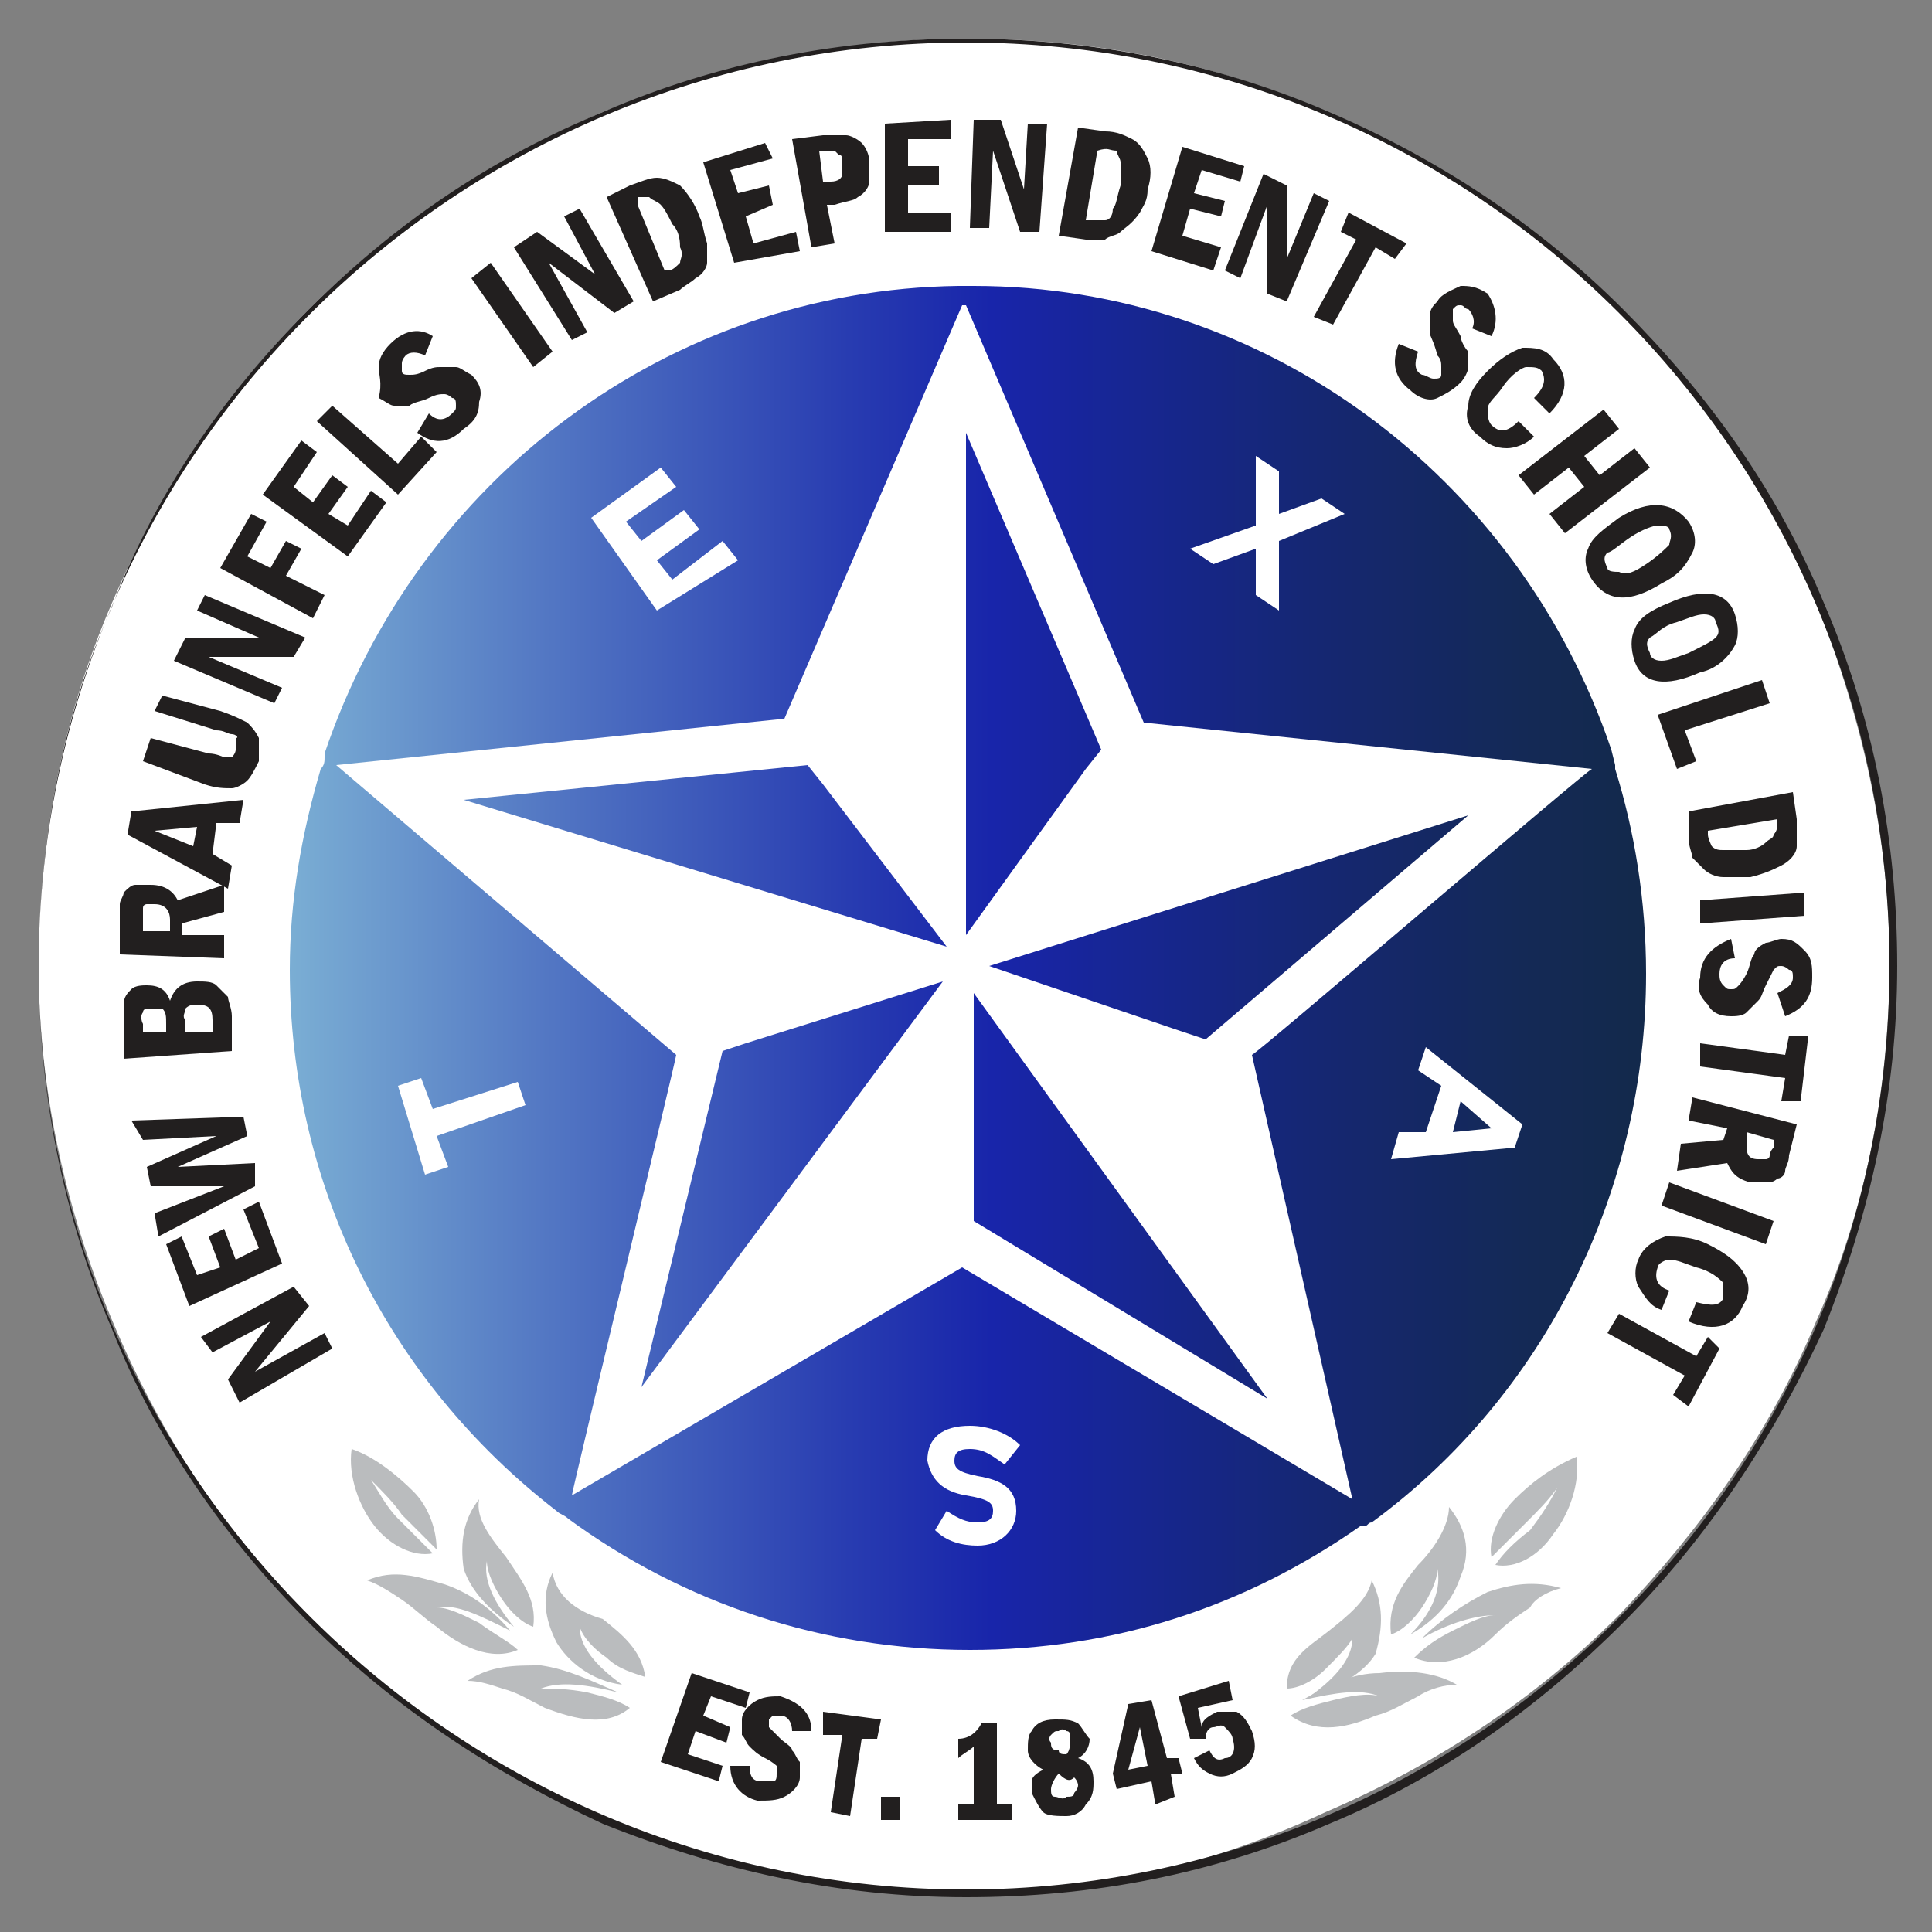 <?xml version="1.0" encoding="utf-8"?>
<!-- Generator: Adobe Illustrator 28.0.0, SVG Export Plug-In . SVG Version: 6.00 Build 0)  -->
<svg version="1.1" id="Layer_1" xmlns="http://www.w3.org/2000/svg" xmlns:xlink="http://www.w3.org/1999/xlink" x="0px" y="0px"
	 viewBox="0 0 50 50" style="enable-background:new 0 0 50 50;" xml:space="preserve">
<rect x="0" y="0" width="50" height="50" fill="#808080" stroke="none"/>
<style type="text/css">
	.st0{fill:#FFFFFF;}
	.st1{fill:#221F1F;}
	.st2{fill-rule:evenodd;clip-rule:evenodd;fill:#BABCBE;}
	.st3{fill:url(#SVGID_1_);}
</style>
<g>
	<g>
		<path class="st0" d="M25,49c-3.2,0-6.4-0.6-9.3-1.9c-2.9-1.2-5.4-3-7.6-5.1c-2.2-2.2-3.9-4.8-5.1-7.6C1.7,31.4,1,28.2,1,25
			s0.6-6.4,1.9-9.4C4.1,12.8,5.8,10.2,8,8s4.8-3.9,7.6-5.1C18.6,1.7,21.7,1,25,1s6.4,0.6,9.3,1.9c2.9,1.2,5.4,3,7.6,5.1
			c2.2,2.2,3.9,4.8,5.1,7.6c1.2,3,1.9,6.1,1.9,9.3s-0.6,6.4-1.9,9.3c-1.2,2.9-3,5.4-5.1,7.6c-2.2,2.2-4.8,3.9-7.6,5.1
			C31.3,48.3,28.2,49,25,49z"/>
		<path class="st1" d="M25,1.1c13.2,0,23.9,10.7,23.9,23.9S38.1,48.9,25,48.9S1,38.2,1,25S11.8,1.1,25,1.1 M25,1
			c-3.2,0-6.4,0.6-9.4,1.9C12.7,4.1,10.2,5.8,8,8S4,12.8,2.9,15.7C1.6,18.6,1,21.8,1,25s0.6,6.4,1.9,9.4C4,37.2,5.8,39.8,8,42
			s4.8,3.9,7.6,5.2c3,1.2,6.1,1.9,9.4,1.9s6.4-0.6,9.4-1.9c2.9-1.2,5.4-3,7.6-5.2s3.9-4.8,5.2-7.6c1.2-3,1.9-6.1,1.9-9.4
			c0-3.2-0.6-6.4-1.9-9.4c-1.2-2.9-3-5.4-5.2-7.6s-4.8-3.9-7.6-5.1C31.4,1.6,28.2,1,25,1L25,1z"/>
	</g>
	<g>
		<path class="st1" d="M6.2,36.3l-0.3-0.6L7,34.2L5.5,35l-0.3-0.4l2.4-1.3L8,33.8l-1.4,1.7l1.8-1l0.2,0.4L6.2,36.3z"/>
		<path class="st1" d="M4.9,33.8l-0.6-1.6l0.4-0.2l0.4,1l0.6-0.2l-0.3-0.8l0.4-0.2l0.3,0.8l0.6-0.3l-0.4-1l0.4-0.2l0.6,1.6L4.9,33.8
			z"/>
		<path class="st1" d="M4.1,32L4,31.4l1.8-0.7l-1.9,0l-0.1-0.5l1.8-0.8l-1.9,0.1L3.4,29l2.9-0.1l0.1,0.5l-1.8,0.8l2-0.1l0,0.6
			L4.1,32z"/>
		<path class="st1" d="M3.2,27.4l0-0.9c0-0.2,0-0.4,0-0.5c0-0.2,0.1-0.3,0.2-0.4c0.1-0.1,0.3-0.1,0.4-0.1c0.3,0,0.5,0.1,0.6,0.4
			c0.1-0.3,0.3-0.5,0.7-0.5c0.2,0,0.4,0,0.5,0.1s0.2,0.2,0.3,0.3c0,0.1,0.1,0.3,0.1,0.5l0,0.9L3.2,27.4z M4.3,26.7v-0.2
			c0-0.2,0-0.3-0.1-0.4c-0.1,0-0.2,0-0.3,0c-0.1,0-0.2,0-0.2,0.1c0,0-0.1,0.1,0,0.3v0.2L4.3,26.7z M5.5,26.7v-0.3
			c0-0.3-0.1-0.4-0.4-0.4c-0.1,0-0.2,0-0.3,0.1c0,0.1-0.1,0.2,0,0.3v0.3L5.5,26.7z"/>
		<path class="st1" d="M3.1,24.7l0-0.9c0-0.2,0-0.3,0-0.4s0.1-0.2,0.1-0.3c0.1-0.1,0.2-0.2,0.3-0.2c0.1,0,0.3,0,0.4,0
			c0.4,0,0.6,0.2,0.7,0.4l1.2-0.4l0,0.7l-1.1,0.3v0.3l1.1,0l0,0.6L3.1,24.7z M3.6,24.1l0.8,0v-0.3c0-0.2-0.1-0.4-0.4-0.4
			c-0.1,0-0.2,0-0.2,0c0,0-0.1,0-0.1,0.1c0,0,0,0.1,0,0.2V24.1z"/>
		<path class="st1" d="M3.3,21.6L3.4,21l2.9-0.3l-0.1,0.6l-0.6,0l-0.1,0.8L6,22.4l-0.1,0.6L3.3,21.6z M5.1,21.4L4,21.5L5,21.9
			L5.1,21.4z"/>
		<path class="st1" d="M3.7,19.7l0.2-0.6l1.5,0.4c0.2,0,0.4,0.1,0.4,0.1c0.1,0,0.2,0,0.2,0c0,0,0.1-0.1,0.1-0.2s0-0.2,0-0.3
			C6.2,19.1,6.1,19,6,19c-0.1,0-0.2-0.1-0.4-0.1L4,18.4L4.2,18l1.5,0.4c0.3,0.1,0.5,0.2,0.7,0.3c0.1,0.1,0.2,0.2,0.3,0.4
			c0,0.2,0,0.4,0,0.6c-0.1,0.2-0.2,0.4-0.3,0.5c-0.1,0.1-0.3,0.2-0.4,0.2c-0.2,0-0.4,0-0.7-0.1L3.7,19.7z"/>
		<path class="st1" d="M4.5,17.1l0.3-0.6l1.9,0l-1.6-0.7l0.2-0.4l2.6,1.1L7.6,17l-2.2,0l1.9,0.8l-0.2,0.4L4.5,17.1z"/>
		<path class="st1" d="M5.7,14.7l0.8-1.4l0.4,0.2l-0.5,0.9L7,14.7L7.4,14l0.4,0.2l-0.4,0.7l1,0.5L8.1,16L5.7,14.7z"/>
		<path class="st1" d="M6.8,12.8l1-1.4l0.4,0.3l-0.6,0.9L8.1,13l0.5-0.7l0.4,0.3l-0.5,0.7L9,13.6l0.6-0.9l0.4,0.3l-1,1.4L6.8,12.8z"
			/>
		<path class="st1" d="M8.2,10.9l0.4-0.4l1.7,1.5l0.6-0.7l0.4,0.4l-1,1.1L8.2,10.9z"/>
		<path class="st1" d="M11.2,8.7L11,9.2c-0.2-0.1-0.4-0.1-0.5,0c0,0-0.1,0.1-0.1,0.2s0,0.1,0,0.2s0.1,0.1,0.2,0.1
			c0.1,0,0.2,0,0.4-0.1c0.2-0.1,0.3-0.1,0.4-0.1c0.1,0,0.2,0,0.4,0c0.1,0,0.2,0.1,0.4,0.2c0.2,0.2,0.3,0.4,0.2,0.7
			c0,0.3-0.1,0.5-0.4,0.7c-0.4,0.4-0.8,0.4-1.2,0.1l0.3-0.5c0.2,0.2,0.4,0.2,0.6,0c0.1-0.1,0.1-0.1,0.1-0.2c0-0.1,0-0.2-0.1-0.2
			c0,0-0.1-0.1-0.2-0.1c-0.1,0-0.2,0-0.4,0.1c-0.2,0.1-0.4,0.1-0.5,0.2c-0.1,0-0.2,0-0.4,0c-0.1,0-0.2-0.1-0.4-0.2
			C9.9,9.9,9.8,9.7,9.8,9.5c0-0.2,0.1-0.4,0.3-0.6C10.5,8.5,10.9,8.5,11.2,8.7z"/>
		<path class="st1" d="M12.2,7.2l0.5-0.4l1.6,2.3l-0.5,0.4L12.2,7.2z"/>
		<path class="st1" d="M13.3,6.4l0.6-0.4l1.5,1.1l-0.8-1.5l0.4-0.2l1.4,2.4l-0.5,0.3l-1.7-1.3l1,1.8l-0.4,0.2L13.3,6.4z"/>
		<path class="st1" d="M15.7,5.1l0.6-0.3c0.3-0.1,0.5-0.2,0.7-0.2c0.2,0,0.4,0.1,0.6,0.2C17.8,5,18,5.3,18.1,5.6
			c0.1,0.2,0.1,0.4,0.2,0.7c0,0.2,0,0.4,0,0.5c0,0.1-0.1,0.3-0.3,0.4c-0.1,0.1-0.3,0.2-0.4,0.3l-0.7,0.3L15.7,5.1z M16.5,5.3L17.2,7
			l0.1,0c0.1,0,0.2-0.1,0.3-0.2c0-0.1,0.1-0.2,0-0.4c0-0.1,0-0.4-0.2-0.6c-0.1-0.2-0.2-0.4-0.3-0.5c-0.1-0.1-0.2-0.1-0.3-0.2
			c-0.1,0-0.2,0-0.3,0L16.5,5.3z"/>
		<path class="st1" d="M18.2,4.2l1.6-0.5L20,4.1l-1.1,0.3L19.1,5l0.8-0.2L20,5.3l-0.7,0.3l0.2,0.7l1.1-0.3l0.1,0.5L19,6.8L18.2,4.2z
			"/>
		<path class="st1" d="M20.5,3.6l0.8-0.1c0.2,0,0.4,0,0.6,0c0.1,0,0.3,0.1,0.4,0.2c0.1,0.1,0.2,0.3,0.2,0.5c0,0.2,0,0.4,0,0.5
			c0,0.1-0.1,0.3-0.3,0.4c-0.1,0.1-0.3,0.1-0.6,0.2l-0.2,0l0.2,1l-0.6,0.1L20.5,3.6z M21.2,3.9l0.1,0.8l0.2,0c0.2,0,0.3-0.1,0.3-0.2
			c0-0.1,0-0.2,0-0.3c0-0.1,0-0.2-0.1-0.2c0,0-0.1-0.1-0.1-0.1c0,0-0.1,0-0.2,0L21.2,3.9z"/>
		<path class="st1" d="M22.9,3.2l1.7-0.1l0,0.5l-1.1,0l0,0.7l0.8,0l0,0.5l-0.8,0l0,0.7l1.1,0l0,0.5l-1.7,0L22.9,3.2z"/>
		<path class="st1" d="M25.2,3.1l0.7,0l0.6,1.8l0.1-1.7l0.5,0L26.9,6h-0.5l-0.7-2.1l-0.1,2l-0.5,0L25.2,3.1z"/>
		<path class="st1" d="M27.9,3.3l0.7,0.1c0.3,0,0.5,0.1,0.7,0.2s0.3,0.3,0.4,0.5c0.1,0.2,0.1,0.5,0,0.8c0,0.3-0.1,0.4-0.2,0.6
			C29.3,5.8,29.1,5.9,29,6c-0.1,0.1-0.3,0.1-0.4,0.2c-0.1,0-0.3,0-0.5,0l-0.7-0.1L27.9,3.3z M28.4,3.9l-0.3,1.8h0.1
			c0.1,0,0.3,0,0.4,0s0.2-0.1,0.2-0.3c0.1-0.1,0.1-0.3,0.2-0.6c0-0.2,0-0.4,0-0.6c0-0.1-0.1-0.2-0.1-0.3C28.7,3.9,28.7,3.8,28.4,3.9
			L28.4,3.9z"/>
		<path class="st1" d="M30.6,3.8l1.6,0.5l-0.1,0.4l-1-0.3l-0.2,0.6l0.8,0.2l-0.1,0.4l-0.8-0.2l-0.2,0.7l1,0.3L31.4,7l-1.6-0.5
			L30.6,3.8z"/>
		<path class="st1" d="M32.7,4.5l0.6,0.3l0,1.9L34,5l0.4,0.2l-1.1,2.6l-0.5-0.2V5.3l-0.7,1.9l-0.4-0.2L32.7,4.5z"/>
		<path class="st1" d="M34.9,5.5l1.5,0.8l-0.3,0.4l-0.5-0.3l-1.1,2L34,8.2l1.1-2L34.7,6L34.9,5.5z"/>
		<path class="st1" d="M38.6,8.7l-0.5-0.2c0.1-0.2,0-0.4-0.1-0.5c-0.1,0-0.1-0.1-0.2-0.1c-0.1,0-0.1,0-0.2,0.1c0,0.1,0,0.2,0,0.3
			s0.1,0.2,0.2,0.4C37.8,8.8,37.9,9,38,9.1c0,0.1,0,0.2,0,0.4c0,0.1-0.1,0.3-0.2,0.4c-0.2,0.2-0.4,0.3-0.6,0.4s-0.5,0-0.7-0.2
			c-0.4-0.3-0.5-0.7-0.3-1.2l0.5,0.2c-0.1,0.3-0.1,0.5,0.1,0.6c0.1,0,0.2,0.1,0.3,0.1c0.1,0,0.2,0,0.2-0.1c0,0,0-0.1,0-0.2
			c0-0.1,0-0.2-0.1-0.3C37.1,8.8,37,8.7,37,8.6c0-0.1,0-0.2,0-0.4s0.1-0.3,0.2-0.4c0.1-0.2,0.4-0.3,0.6-0.4c0.2,0,0.4,0,0.7,0.2
			C38.7,7.9,38.8,8.3,38.6,8.7z"/>
		<path class="st1" d="M39.3,10.9l0.4,0.4c-0.2,0.2-0.5,0.3-0.7,0.3c-0.3,0-0.5-0.1-0.7-0.3c-0.3-0.2-0.4-0.5-0.3-0.8
			c0-0.3,0.2-0.6,0.5-0.9c0.3-0.3,0.6-0.5,0.9-0.6c0.3,0,0.6,0,0.8,0.3c0.4,0.4,0.4,0.9-0.1,1.4l-0.4-0.4c0.3-0.3,0.3-0.5,0.2-0.7
			c-0.1-0.1-0.2-0.1-0.4-0.1c-0.1,0-0.4,0.2-0.6,0.5c-0.2,0.3-0.4,0.4-0.4,0.6c0,0.1,0,0.3,0.1,0.4C38.8,11.2,39,11.2,39.3,10.9z"/>
		<path class="st1" d="M41.5,10.6l0.4,0.5L41,11.8l0.4,0.5l0.9-0.7l0.4,0.5l-2.2,1.7l-0.4-0.5l0.9-0.7l-0.4-0.5l-0.9,0.7l-0.4-0.5
			L41.5,10.6z"/>
		<path class="st1" d="M43,15.1c-0.8,0.5-1.4,0.5-1.8-0.1c-0.2-0.3-0.2-0.6-0.1-0.8c0.1-0.3,0.4-0.5,0.8-0.8
			c0.8-0.5,1.4-0.4,1.8,0.1c0.2,0.3,0.2,0.6,0.1,0.8C43.6,14.7,43.4,14.9,43,15.1z M42.6,14.6c0.3-0.2,0.5-0.4,0.6-0.5
			c0-0.1,0.1-0.2,0-0.4c0-0.1-0.2-0.1-0.3-0.1c-0.1,0-0.4,0.1-0.7,0.3c-0.3,0.2-0.5,0.4-0.6,0.4c-0.1,0.1-0.1,0.2,0,0.4
			c0,0.1,0.2,0.1,0.3,0.1C42.1,14.9,42.3,14.8,42.6,14.6z"/>
		<path class="st1" d="M44,17.4c-0.9,0.4-1.5,0.3-1.7-0.3c-0.1-0.3-0.1-0.6,0-0.8c0.1-0.3,0.4-0.5,0.9-0.7c0.9-0.4,1.5-0.3,1.7,0.3
			c0.1,0.3,0.1,0.6,0,0.8S44.5,17.3,44,17.4z M43.7,16.9c0.4-0.2,0.6-0.3,0.7-0.4c0.1-0.1,0.1-0.2,0-0.4c0-0.1-0.1-0.2-0.3-0.2
			s-0.4,0.1-0.7,0.2c-0.4,0.1-0.5,0.3-0.7,0.4c-0.1,0.1-0.1,0.2,0,0.4c0,0.1,0.1,0.2,0.3,0.2S43.4,17,43.7,16.9z"/>
		<path class="st1" d="M45.6,17.6l0.2,0.6l-2.2,0.7l0.3,0.8l-0.5,0.2l-0.5-1.4L45.6,17.6z"/>
		<path class="st1" d="M46.4,20.5l0.1,0.7c0,0.3,0,0.5,0,0.7c0,0.2-0.2,0.4-0.4,0.5c-0.2,0.1-0.4,0.2-0.8,0.3c-0.3,0-0.5,0-0.7,0
			c-0.2,0-0.4-0.1-0.5-0.2s-0.2-0.2-0.3-0.3c0-0.1-0.1-0.3-0.1-0.5L43.7,21L46.4,20.5z M46,21.2l-1.8,0.3v0.1c0,0.1,0.1,0.3,0.1,0.3
			c0.1,0.1,0.2,0.1,0.3,0.1c0.1,0,0.4,0,0.6,0c0.2,0,0.4-0.1,0.5-0.2c0.1-0.1,0.2-0.1,0.2-0.2C46,21.5,46,21.4,46,21.2L46,21.2z"/>
		<path class="st1" d="M46.7,23.1l0,0.6L44,23.9l0-0.6L46.7,23.1z"/>
		<path class="st1" d="M46.2,26.3L46,25.7c0.2-0.1,0.4-0.2,0.4-0.4c0-0.1,0-0.2-0.1-0.2c0,0-0.1-0.1-0.2-0.1s-0.1,0-0.2,0.1
			c0,0-0.1,0.2-0.2,0.4c-0.1,0.2-0.1,0.3-0.2,0.4c-0.1,0.1-0.2,0.2-0.3,0.3c-0.1,0.1-0.3,0.1-0.4,0.1c-0.3,0-0.5-0.1-0.6-0.3
			c-0.2-0.2-0.3-0.4-0.2-0.7c0-0.5,0.3-0.8,0.8-1l0.1,0.5c-0.3,0-0.4,0.2-0.4,0.4c0,0.1,0,0.2,0.1,0.3s0.1,0.1,0.2,0.1
			s0.1,0,0.2-0.1c0,0,0.1-0.1,0.2-0.3c0.1-0.2,0.1-0.4,0.2-0.5c0-0.1,0.1-0.2,0.3-0.3c0.1,0,0.3-0.1,0.4-0.1c0.3,0,0.4,0.1,0.6,0.3
			s0.2,0.4,0.2,0.7C46.9,25.8,46.7,26.1,46.2,26.3z"/>
		<path class="st1" d="M46.8,26.8l-0.2,1.7l-0.5,0l0.1-0.6l-2.2-0.3L44,27l2.2,0.3l0.1-0.5L46.8,26.8z"/>
		<path class="st1" d="M46.5,29.1l-0.2,0.8c0,0.2-0.1,0.3-0.1,0.4s-0.1,0.2-0.2,0.2c-0.1,0.1-0.2,0.1-0.3,0.1c-0.1,0-0.3,0-0.4,0
			c-0.4-0.1-0.5-0.3-0.6-0.5l-1.3,0.2l0.1-0.7l1.1-0.1l0.1-0.3L43.7,29l0.1-0.6L46.5,29.1z M45.9,29.5l-0.7-0.2l0,0.3
			c0,0.2,0,0.4,0.3,0.4c0.1,0,0.2,0,0.2,0s0.1,0,0.1-0.1c0,0,0-0.1,0.1-0.2L45.9,29.5z"/>
		<path class="st1" d="M45.9,31.6l-0.2,0.6L43,31.2l0.2-0.6L45.9,31.6z"/>
		<path class="st1" d="M43.2,33.4L43,33.9c-0.3-0.1-0.4-0.3-0.6-0.6c-0.1-0.2-0.1-0.5,0-0.7c0.1-0.3,0.4-0.5,0.7-0.6
			c0.3,0,0.7,0,1.1,0.2c0.4,0.2,0.7,0.4,0.9,0.7s0.2,0.6,0,0.9c-0.2,0.5-0.7,0.7-1.4,0.4l0.2-0.5c0.4,0.1,0.6,0.1,0.7-0.1
			c0-0.1,0-0.2,0-0.4c-0.1-0.1-0.3-0.3-0.7-0.4c-0.3-0.1-0.5-0.2-0.7-0.2c-0.1,0-0.3,0.1-0.3,0.2C42.8,33.1,42.9,33.3,43.2,33.4z"/>
		<path class="st1" d="M44.5,34.9l-0.8,1.5l-0.4-0.3l0.3-0.5l-2-1.1l0.3-0.5l2,1.1l0.3-0.5L44.5,34.9z"/>
	</g>
	<g>
		<path class="st1" d="M17.9,43.3l1.5,0.5l-0.1,0.4l-0.9-0.3l-0.2,0.5l0.7,0.3l-0.1,0.4L18,44.8l-0.2,0.6l0.9,0.3l-0.1,0.4l-1.5-0.5
			L17.9,43.3z"/>
		<path class="st1" d="M21,44.8l-0.5,0c0-0.2-0.1-0.4-0.3-0.4c-0.1,0-0.1,0-0.2,0c0,0-0.1,0.1-0.1,0.1c0,0.1,0,0.1,0,0.2
			c0,0,0.1,0.1,0.3,0.3c0.1,0.1,0.3,0.2,0.3,0.3c0.1,0.1,0.1,0.2,0.2,0.3c0,0.1,0,0.2,0,0.4c0,0.2-0.2,0.4-0.4,0.5
			c-0.2,0.1-0.4,0.1-0.7,0.1c-0.4-0.1-0.7-0.4-0.7-0.9h0.5c0,0.3,0.1,0.4,0.3,0.4c0.1,0,0.2,0,0.3,0c0.1,0,0.1-0.1,0.1-0.2
			c0,0,0-0.1,0-0.2c0,0-0.1-0.1-0.3-0.2c-0.2-0.1-0.3-0.2-0.4-0.3c-0.1-0.1-0.1-0.2-0.2-0.3c0-0.1,0-0.2,0-0.4
			c0-0.2,0.2-0.4,0.4-0.5c0.2-0.1,0.4-0.1,0.6-0.1C20.8,44.1,21,44.4,21,44.8z"/>
		<path class="st1" d="M21.3,44.3l1.5,0.2l-0.1,0.5L22.3,45L22,47l-0.5-0.1l0.3-2l-0.5,0L21.3,44.3z"/>
		<path class="st1" d="M22.8,46.5l0.5,0l0,0.6l-0.5,0L22.8,46.5z"/>
		<path class="st1" d="M25.4,44.6h0.4l0,2.1h0.4v0.4l-1.4,0v-0.4h0.4l0-1.5c-0.1,0.1-0.3,0.2-0.4,0.3v-0.5
			C25.1,45,25.3,44.8,25.4,44.6z"/>
		<path class="st1" d="M27.9,45.5c0.3,0.1,0.4,0.3,0.4,0.6c0,0.2,0,0.4-0.2,0.6C28,46.9,27.8,47,27.6,47s-0.5,0-0.6-0.1
			s-0.2-0.3-0.3-0.5c0-0.1,0-0.2,0-0.3c0-0.1,0.1-0.2,0.3-0.3c-0.2-0.1-0.4-0.3-0.4-0.5c0-0.2,0-0.4,0.1-0.5
			c0.1-0.2,0.3-0.3,0.6-0.3c0.3,0,0.4,0,0.6,0.1c0.1,0.1,0.2,0.3,0.3,0.4C28.2,45.2,28.1,45.4,27.9,45.5z M27.6,45.4
			c0.1-0.1,0.1-0.3,0.1-0.4s0-0.2-0.1-0.2c0,0-0.1-0.1-0.2,0c-0.1,0-0.1,0-0.2,0.1c0,0-0.1,0.1,0,0.2c0,0.1,0,0.2,0.2,0.2
			C27.4,45.4,27.5,45.4,27.6,45.4z M27.4,45.9c-0.1,0.1-0.2,0.3-0.2,0.4c0,0.1,0,0.2,0.1,0.2c0.1,0,0.2,0.1,0.3,0
			c0.1,0,0.2,0,0.2-0.1c0,0,0.1-0.1,0.1-0.2c0,0,0-0.1-0.1-0.2C27.7,46.1,27.6,46.1,27.4,45.9z"/>
		<path class="st1" d="M29.2,44.1l0.6-0.1l0.4,1.5l0.3,0l0.1,0.4l-0.3,0l0.1,0.6l-0.5,0.2l-0.1-0.6l-0.9,0.2l-0.1-0.4L29.2,44.1z
			 M29.7,45.7l-0.2-1l-0.3,1.1L29.7,45.7z"/>
		<path class="st1" d="M30.5,43.9l1.3-0.4l0.1,0.5L31,44.2l0.1,0.5c0-0.2,0.2-0.3,0.4-0.4c0.2,0,0.4,0,0.5,0
			c0.2,0.1,0.3,0.3,0.4,0.5c0.1,0.3,0.1,0.5,0,0.7c-0.1,0.2-0.3,0.3-0.5,0.4c-0.2,0.1-0.4,0.1-0.6,0c-0.2-0.1-0.3-0.2-0.4-0.4
			l0.4-0.2c0.1,0.2,0.2,0.3,0.4,0.2c0.2,0,0.3-0.2,0.2-0.5c0-0.1-0.1-0.2-0.2-0.3s-0.2,0-0.3,0c-0.1,0-0.2,0.1-0.2,0.3l-0.4,0
			L30.5,43.9z"/>
	</g>
	<g>
		<path class="st2" d="M40.4,41.1c-0.7-0.2-1.3-0.1-1.9,0.1c-0.6,0.3-1.2,0.7-1.7,1.2c0.7-0.4,1.4-0.6,1.9-0.6
			c-0.3,0-0.7,0.2-1.1,0.4s-0.7,0.4-1,0.7c0.7,0.3,1.5,0,2.1-0.6c0.3-0.3,0.6-0.5,0.9-0.7C39.7,41.4,40,41.2,40.4,41.1L40.4,41.1z"
			/>
		<path class="st2" d="M37.5,39c0,0.5-0.4,1.1-0.8,1.5c-0.4,0.5-0.8,1-0.7,1.8c0.3-0.1,0.6-0.4,0.8-0.7c0.2-0.3,0.4-0.7,0.4-1
			c0.1,0.5-0.1,1.1-0.7,1.7c0.7-0.4,1.1-0.9,1.3-1.5C38.1,40.1,37.9,39.5,37.5,39L37.5,39z"/>
		<path class="st2" d="M37.7,43.6c-0.3,0-0.7,0.1-1,0.3c-0.4,0.2-0.7,0.4-1.1,0.5c-0.7,0.3-1.5,0.5-2.2,0c0.3-0.2,0.7-0.3,1.1-0.4
			s0.9-0.2,1.2-0.1c-0.5-0.2-1.1-0.1-2,0.1c0.7-0.4,1.3-0.7,2-0.7C36.5,43.2,37.2,43.3,37.7,43.6L37.7,43.6z"/>
		<path class="st2" d="M35.5,40.9c-0.1,0.5-0.6,0.9-1.1,1.3c-0.5,0.4-1.1,0.7-1.1,1.5c0.3,0,0.7-0.2,1-0.5c0.3-0.3,0.6-0.6,0.7-0.8
			c0,0.5-0.4,1-1.1,1.5c0.7-0.2,1.4-0.6,1.7-1.1C35.8,42.1,35.8,41.5,35.5,40.9L35.5,40.9z"/>
		<path class="st2" d="M38.7,40.5c0.5,0.1,1.1-0.2,1.5-0.8c0.4-0.5,0.7-1.3,0.6-2c-0.7,0.3-1.2,0.7-1.6,1.1c-0.4,0.4-0.7,1-0.6,1.5
			c0.3-0.3,0.6-0.6,0.9-0.9c0.3-0.3,0.6-0.6,0.8-0.9c-0.2,0.4-0.4,0.7-0.7,1.1C39.2,39.9,38.9,40.2,38.7,40.5L38.7,40.5z"/>
	</g>
	<g>
		<path class="st2" d="M9.5,40.9c0.3,0.1,0.6,0.3,0.9,0.5c0.3,0.2,0.6,0.5,0.9,0.7c0.6,0.5,1.4,0.9,2.1,0.6c-0.2-0.2-0.6-0.4-1-0.7
			c-0.4-0.2-0.8-0.4-1.1-0.4c0.5-0.1,1.1,0.2,1.9,0.6c-0.5-0.6-1.1-1-1.7-1.2C10.8,40.8,10.2,40.6,9.5,40.9L9.5,40.9z"/>
		<path class="st2" d="M12.4,38.8c-0.4,0.5-0.5,1.1-0.4,1.8c0.2,0.6,0.7,1.1,1.3,1.5c-0.5-0.6-0.8-1.2-0.7-1.7c0,0.3,0.2,0.7,0.4,1
			c0.2,0.3,0.5,0.6,0.8,0.7c0.1-0.7-0.3-1.2-0.7-1.8C12.7,39.8,12.3,39.3,12.4,38.8L12.4,38.8z"/>
		<path class="st2" d="M12.1,43.5c0.6-0.4,1.2-0.4,1.9-0.4c0.7,0.1,1.3,0.4,2,0.7c-0.8-0.2-1.5-0.3-2-0.1c0.3,0,0.7,0,1.2,0.1
			c0.4,0.1,0.8,0.2,1.1,0.4c-0.6,0.5-1.4,0.3-2.2,0c-0.4-0.2-0.7-0.4-1.1-0.5C12.7,43.6,12.4,43.5,12.1,43.5L12.1,43.5z"/>
		<path class="st2" d="M14.3,40.7c-0.3,0.6-0.2,1.2,0.1,1.8c0.3,0.5,0.9,1,1.7,1.1c-0.7-0.5-1.1-1-1.1-1.5c0.1,0.3,0.4,0.6,0.7,0.8
			c0.3,0.3,0.7,0.4,1,0.5c-0.1-0.7-0.6-1.1-1.1-1.5C14.9,41.7,14.4,41.3,14.3,40.7L14.3,40.7z"/>
		<path class="st2" d="M11.2,40.2c-0.3-0.3-0.6-0.6-0.9-0.9C10,39,9.8,38.6,9.6,38.3c0.3,0.3,0.6,0.6,0.8,0.9
			c0.3,0.3,0.6,0.6,0.9,0.9c0-0.5-0.2-1.1-0.6-1.5c-0.4-0.4-1-0.9-1.6-1.1c-0.1,0.7,0.2,1.5,0.6,2C10.1,40,10.7,40.3,11.2,40.2
			L11.2,40.2z"/>
	</g>
	
		<linearGradient id="SVGID_1_" gradientUnits="userSpaceOnUse" x1="7.351" y1="999.208" x2="42.563" y2="999.208" gradientTransform="matrix(1 0 0 1 0 -974.23)">
		<stop  offset="0" style="stop-color:#7BAFD4"/>
		<stop  offset="0.197" style="stop-color:#5276C3"/>
		<stop  offset="0.415" style="stop-color:#283CB1"/>
		<stop  offset="0.52" style="stop-color:#1825AA"/>
		<stop  offset="0.542" style="stop-color:#1825A5"/>
		<stop  offset="0.751" style="stop-color:#152774"/>
		<stop  offset="0.91" style="stop-color:#142956"/>
		<stop  offset="1" style="stop-color:#13294B"/>
	</linearGradient>
	<path class="st3" d="M41.8,19.9L41.8,19.9L41.8,19.9c0,0,0-0.1,0-0.1l-0.1-0.4l0,0c-2.4-7.1-9-12-16.5-12h0c0,0,0,0-0.1,0
		c-0.1,0-0.1,0-0.2,0c0,0-0.1,0-0.1,0c-7.5,0.1-14,5-16.4,12.1l0,0.1c0,0.1,0,0.2-0.1,0.3c-0.5,1.7-0.8,3.4-0.8,5.2
		c0,5.5,2.5,10.6,6.9,14c0.1,0.1,0.2,0.1,0.3,0.2c3,2.2,6.6,3.4,10.4,3.4c3.7,0,7.1-1.1,10.1-3.2l0.1,0c0.1,0,0.1-0.1,0.2-0.1
		c4.5-3.3,7.1-8.6,7.1-14.2C42.6,23.3,42.3,21.5,41.8,19.9z"/>
	<g>
		<g>
			<path class="st0" d="M11.3,29.4l0.3,0.8L11,30.4l-0.7-2.3l0.6-0.2l0.3,0.8l2.2-0.7l0.2,0.6L11.3,29.4z"/>
			<path class="st0" d="M15.3,13.4l1.8-1.3l0.4,0.5l-1.3,0.9l0.4,0.5l1.1-0.8l0.4,0.5l-1.1,0.8l0.4,0.5l1.3-1l0.4,0.5L17,15.8
				L15.3,13.4z"/>
			<path class="st0" d="M32.5,13.6l0-1.8l0.6,0.4l0,1.1l1.1-0.4l0.6,0.4L33.1,14l0,1.8l-0.6-0.4l0-1.2l-1.1,0.4l-0.6-0.4L32.5,13.6z
				"/>
			<path class="st0" d="M39.4,29.1l-0.2,0.6L36,30l0.2-0.7l0.7,0l0.4-1.2l-0.6-0.4l0.2-0.6L39.4,29.1z M37.6,29.3l1-0.1l-0.8-0.7
				L37.6,29.3z"/>
			<path class="st0" d="M26.4,37.4l-0.4,0.5c-0.3-0.2-0.5-0.4-0.9-0.4c-0.3,0-0.4,0.1-0.4,0.3l0,0c0,0.2,0.1,0.3,0.6,0.4
				c0.6,0.1,1,0.3,1,0.9l0,0c0,0.5-0.4,0.9-1,0.9c-0.4,0-0.8-0.1-1.1-0.4l0.3-0.5c0.3,0.2,0.5,0.3,0.8,0.3c0.3,0,0.4-0.1,0.4-0.3
				l0,0c0-0.2-0.1-0.3-0.7-0.4c-0.6-0.1-0.9-0.4-1-0.9l0,0c0-0.6,0.4-0.9,1.1-0.9C25.6,36.9,26.1,37.1,26.4,37.4z"/>
		</g>
		<path class="st0" d="M41.2,19.9l-11.6-1.2L25,7.9c0,0-0.1,0-0.1,0l-4.6,10.7L8.7,19.8c0,0,0,0,0,0l8.8,7.5
			c0,0.1-2.7,11.3-2.7,11.4l0,0l10.1-5.9l10.1,6l0,0l-2.6-11.5C32.5,27.3,41.1,19.9,41.2,19.9z M16.6,35.9l2.1-8.7l0.6-0.2l5.1-1.6
			L16.6,35.9z M12,20.7l8.9-0.9l0.4,0.5l3.2,4.2L12,20.7z M38,21.1l-6.8,5.8l-0.6-0.2l-5-1.7L38,21.1z M25,11.2l3.5,8.2l-0.4,0.5
			l-3.1,4.3L25,11.2z M32.8,36.2l-7.6-4.6V31v-5.3L32.8,36.2z"/>
	</g>
</g>
</svg>
